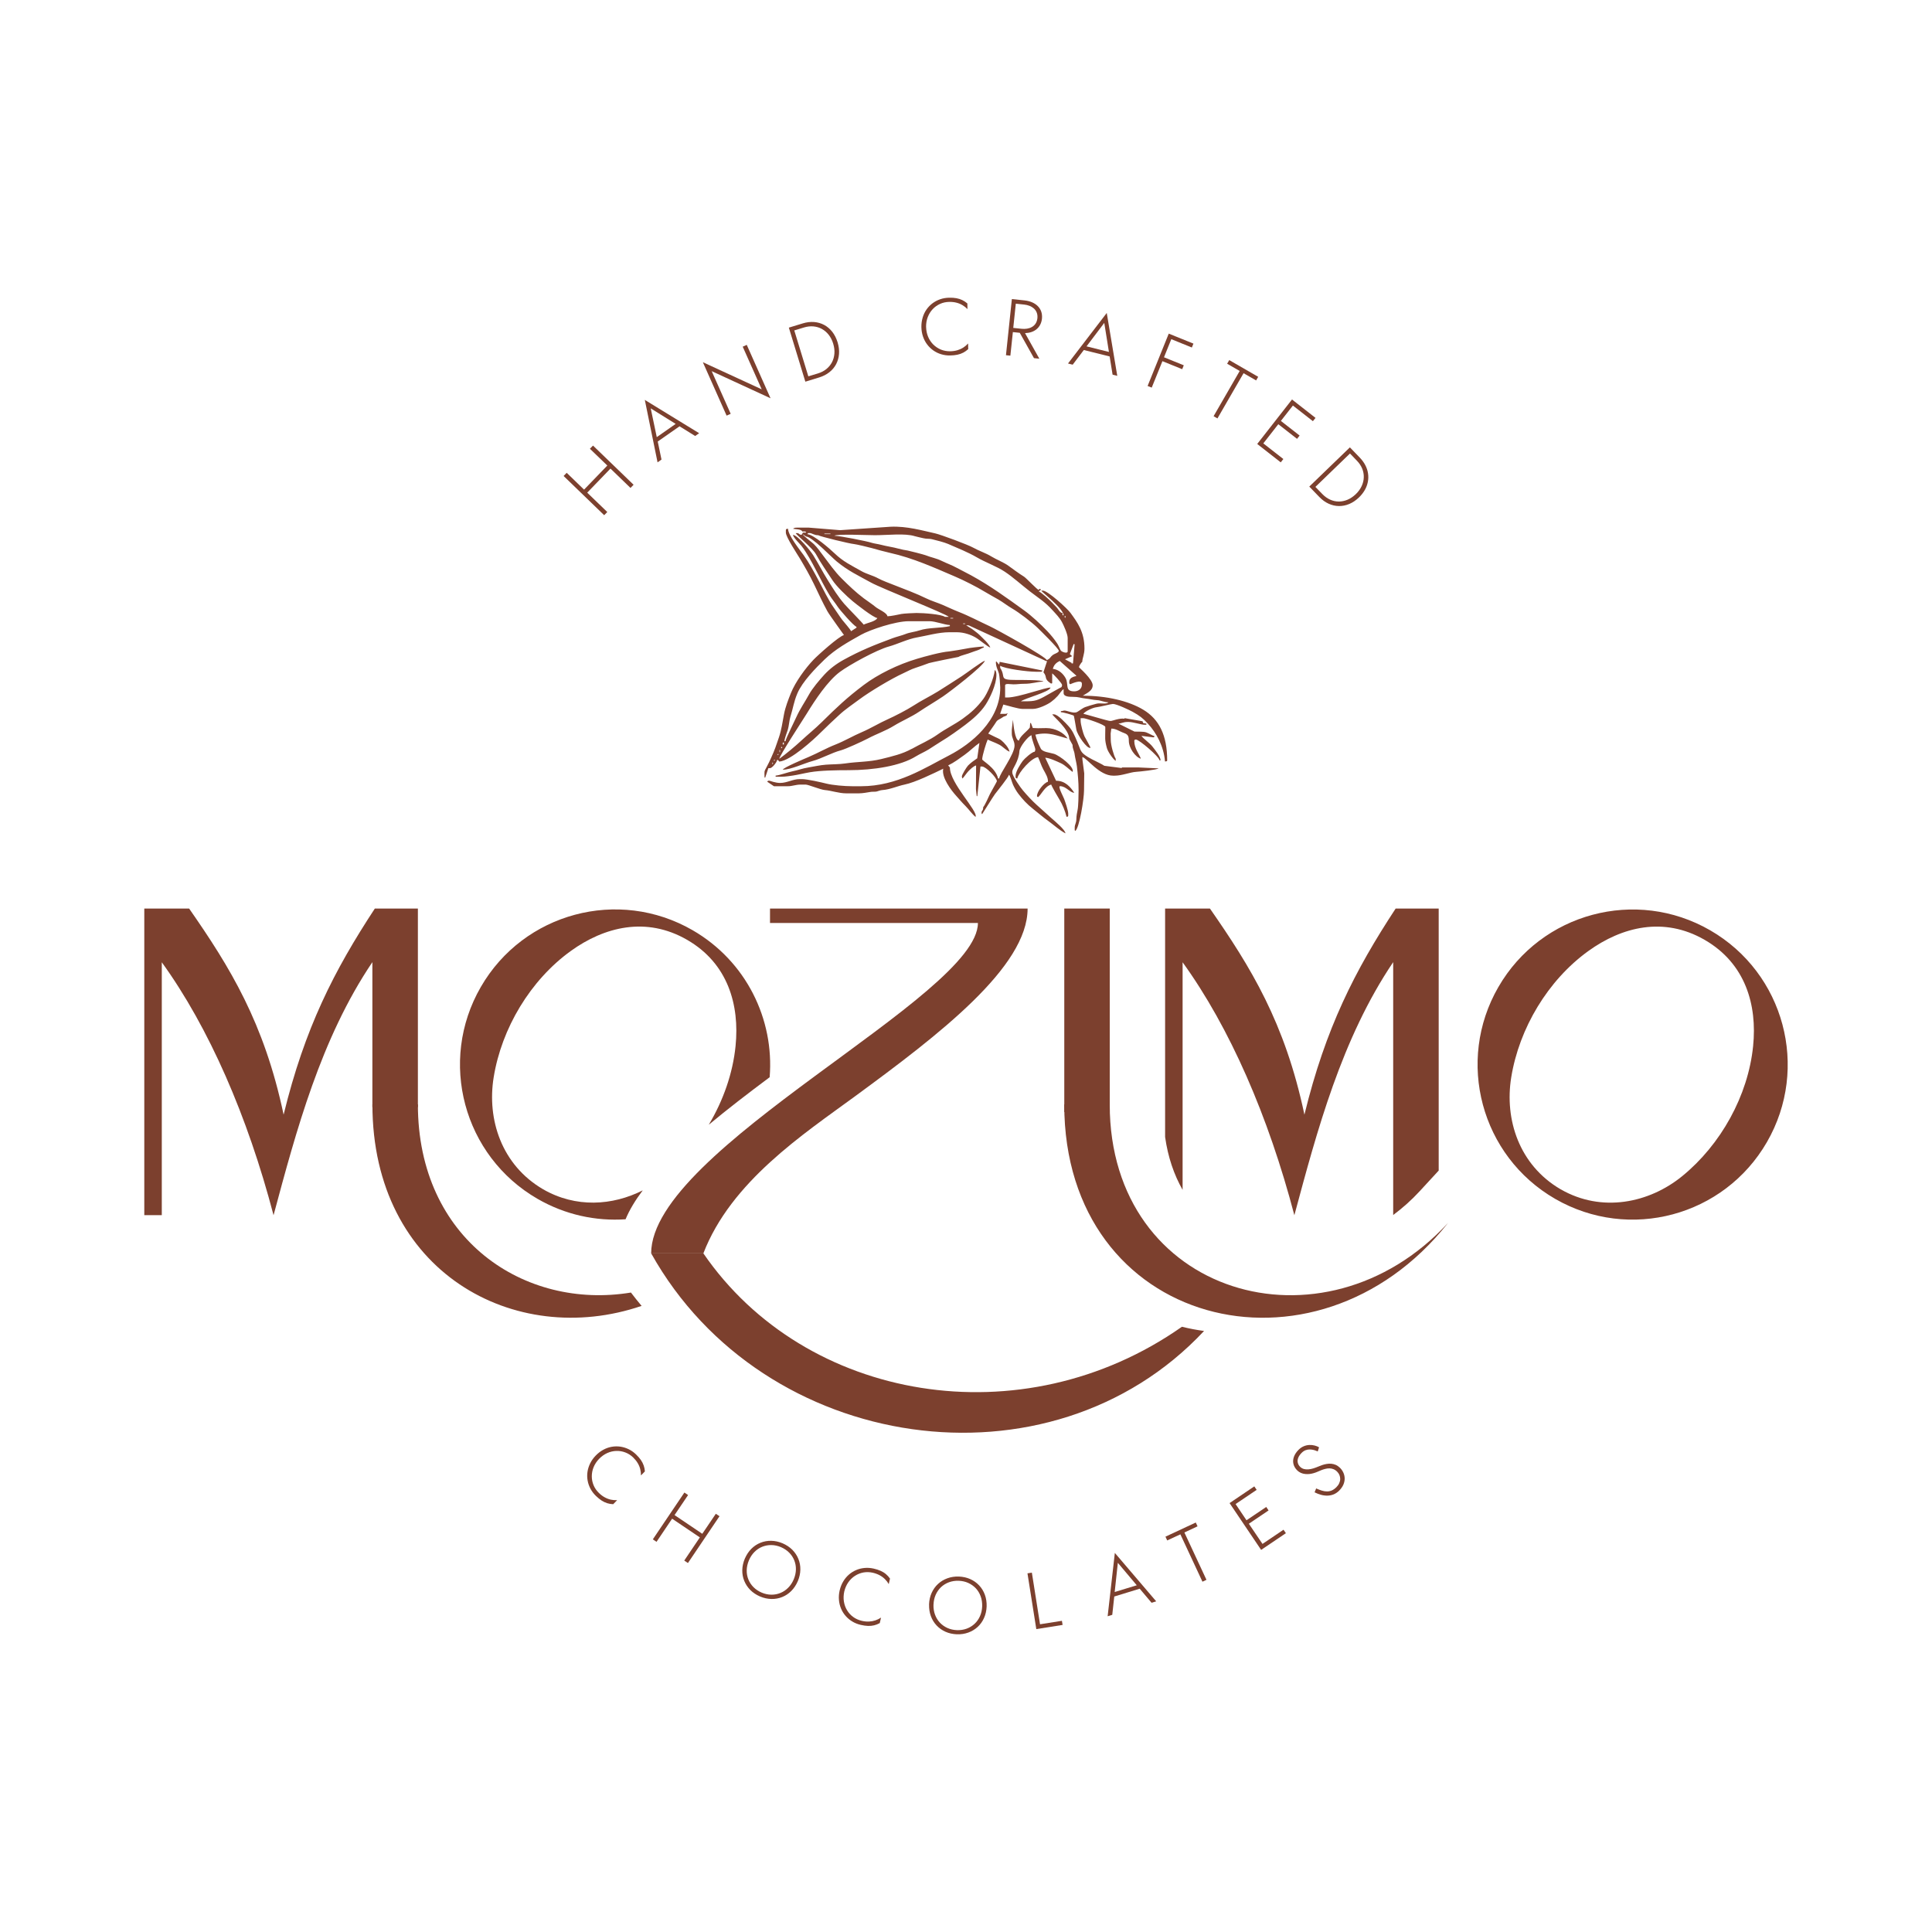 <?xml version="1.0" encoding="UTF-8"?>
<svg xmlns="http://www.w3.org/2000/svg" version="1.1" viewBox="0 0 540 540">
  <defs>
    <style>
      .cls-1 {
        fill-rule: evenodd;
      }

      .cls-1, .cls-2 {
        fill: #7c402e;
      }
    </style>
  </defs>
  <!-- Generator: Adobe Illustrator 28.7.1, SVG Export Plug-In . SVG Version: 1.2.0 Build 142)  -->
  <g>
    <g id="Layer_1">
      <g>
        <path class="cls-2" d="M167.45,407.75c.7-.71,1.46-1.25,2.28-1.62.83-.37,1.67-.56,2.53-.59.86-.03,1.7.11,2.51.42.81.3,1.54.77,2.2,1.4.53.52.96,1.05,1.28,1.6.33.55.56,1.11.7,1.68.14.58.21,1.15.2,1.75l1.1-1.13c-.04-.59-.16-1.14-.34-1.66-.18-.52-.44-1.03-.79-1.54-.35-.5-.8-1.01-1.34-1.54-.63-.61-1.32-1.1-2.07-1.46-.74-.36-1.52-.6-2.32-.72-.8-.11-1.61-.1-2.41.04-.81.14-1.59.42-2.35.83-.76.41-1.47.95-2.13,1.63-.66.68-1.17,1.41-1.55,2.18-.38.77-.63,1.57-.75,2.38-.12.81-.1,1.61.04,2.41.14.8.41,1.56.8,2.3.39.73.9,1.4,1.53,2.01.55.53,1.08.96,1.59,1.29.52.33,1.04.58,1.56.74.52.16,1.08.25,1.67.28l1.1-1.13c-.59.03-1.17-.02-1.75-.14-.58-.13-1.15-.34-1.71-.65-.56-.3-1.11-.71-1.64-1.23-.65-.64-1.15-1.35-1.48-2.15-.33-.8-.5-1.63-.5-2.49,0-.86.16-1.72.5-2.55.34-.84.85-1.62,1.54-2.34h0Z"/>
        <polygon class="cls-2" points="191.29 417.17 182.47 430.25 183.5 430.95 187.86 424.48 195.61 429.71 191.25 436.18 192.28 436.87 201.1 423.79 200.08 423.1 196.29 428.7 188.54 423.47 192.32 417.87 191.29 417.17 191.29 417.17"/>
        <path class="cls-2" d="M209.32,436.12c.4-.93.92-1.71,1.56-2.35.64-.64,1.36-1.13,2.17-1.45.8-.32,1.65-.48,2.54-.47.89.01,1.79.2,2.69.58.9.39,1.66.9,2.29,1.53.63.63,1.1,1.35,1.43,2.16.32.81.48,1.66.46,2.57-.02.9-.22,1.82-.61,2.75-.4.93-.92,1.71-1.56,2.35-.64.64-1.36,1.13-2.17,1.45-.8.33-1.65.49-2.54.48-.89-.01-1.79-.2-2.69-.58-.9-.39-1.66-.9-2.29-1.53-.63-.63-1.1-1.35-1.43-2.16-.32-.8-.48-1.66-.46-2.57.02-.9.22-1.82.61-2.75h0ZM208.18,435.64c-.46,1.09-.69,2.17-.71,3.23-.02,1.06.17,2.06.56,3.01.39.95.95,1.79,1.69,2.54.74.74,1.65,1.34,2.71,1.8,1.07.45,2.12.68,3.18.7,1.05.02,2.05-.16,3-.54.95-.38,1.8-.94,2.55-1.69.75-.75,1.36-1.67,1.83-2.75.46-1.09.69-2.17.71-3.23.02-1.06-.17-2.06-.56-3.01-.39-.95-.95-1.79-1.69-2.54-.75-.74-1.65-1.34-2.71-1.8-1.07-.45-2.12-.68-3.18-.7-1.05-.02-2.05.16-3,.54-.95.38-1.8.94-2.55,1.69-.75.75-1.36,1.67-1.83,2.75h0Z"/>
        <path class="cls-2" d="M235.98,444.82c.23-.97.61-1.82,1.12-2.56.52-.74,1.14-1.34,1.87-1.81.73-.47,1.51-.78,2.36-.94.85-.15,1.72-.13,2.61.07.72.17,1.36.4,1.93.71.56.3,1.05.66,1.47,1.08.42.42.78.88,1.07,1.39l.35-1.54c-.34-.48-.72-.9-1.14-1.25-.42-.36-.91-.66-1.47-.91-.56-.25-1.2-.46-1.95-.63-.86-.19-1.7-.26-2.52-.18-.83.07-1.61.26-2.36.58-.75.32-1.43.74-2.05,1.28-.62.54-1.15,1.18-1.59,1.92-.45.74-.77,1.57-.99,2.49-.21.92-.28,1.81-.2,2.67.07.86.27,1.67.59,2.42.32.76.74,1.44,1.28,2.05.53.61,1.15,1.13,1.87,1.56.71.43,1.49.74,2.35.94.74.17,1.42.27,2.03.29.61.02,1.18-.04,1.72-.17.53-.13,1.06-.34,1.57-.62l.35-1.54c-.49.33-1.01.59-1.58.78-.56.19-1.16.3-1.79.33-.64.03-1.32-.04-2.04-.21-.89-.21-1.68-.57-2.38-1.08-.7-.51-1.27-1.14-1.71-1.88-.45-.74-.74-1.56-.88-2.45-.14-.89-.1-1.82.11-2.8h0Z"/>
        <path class="cls-2" d="M260.92,448.49c.04-1.01.24-1.92.61-2.75.37-.83.87-1.54,1.5-2.14.63-.59,1.37-1.04,2.2-1.35.84-.31,1.75-.45,2.72-.42.98.04,1.88.24,2.69.61.81.37,1.51.87,2.11,1.5.59.64,1.04,1.38,1.35,2.24.31.85.45,1.78.42,2.79-.04,1.01-.24,1.92-.61,2.75-.37.83-.87,1.54-1.5,2.13-.63.59-1.37,1.05-2.21,1.36s-1.75.45-2.72.42c-.98-.04-1.87-.24-2.69-.61-.81-.37-1.51-.87-2.11-1.51-.59-.63-1.04-1.38-1.35-2.23-.31-.85-.45-1.78-.42-2.78h0ZM259.68,448.44c-.03,1.18.13,2.27.5,3.27.36.99.9,1.87,1.6,2.61.7.75,1.53,1.33,2.49,1.76.96.43,2.02.66,3.17.71,1.16.04,2.23-.13,3.22-.49.99-.36,1.86-.89,2.61-1.58.75-.69,1.34-1.52,1.77-2.49.44-.97.68-2.04.73-3.23.03-1.18-.13-2.27-.5-3.27-.36-.99-.9-1.87-1.6-2.61-.7-.75-1.53-1.33-2.49-1.76-.96-.43-2.02-.66-3.17-.71-1.16-.04-2.23.13-3.22.49-.99.36-1.86.89-2.61,1.58-.75.69-1.34,1.52-1.78,2.49-.44.97-.68,2.04-.73,3.23h0Z"/>
        <polygon class="cls-2" points="287.18 439.75 289.65 455.34 297 454.17 296.81 453.02 290.69 453.99 288.41 439.56 287.18 439.75 287.18 439.75"/>
        <path class="cls-2" d="M311.6,434.05l-2.01,17.7,1.29-.4.56-5.12,7.11-2.18,3.32,3.93,1.29-.4-11.57-13.55h0ZM312.44,436.81l5.29,6.28-6.17,1.88.88-8.16h0Z"/>
        <polygon class="cls-2" points="326.24 430.56 329.92 428.85 336.09 442.09 337.21 441.56 331.04 428.33 334.72 426.61 334.22 425.55 325.75 429.5 326.24 430.56 326.24 430.56"/>
        <polygon class="cls-2" points="349.06 425.89 354.57 422.17 353.92 421.2 348.4 424.92 345.35 420.39 351.24 416.42 350.58 415.45 343.67 420.12 352.49 433.2 359.41 428.53 358.75 427.56 352.87 431.53 349.06 425.89 349.06 425.89"/>
        <path class="cls-2" d="M367.89,415.98l-.46,1.13c.62.31,1.25.55,1.86.71.62.16,1.22.23,1.81.21.59-.02,1.16-.14,1.69-.36.54-.23,1.04-.57,1.5-1.02.55-.56.95-1.13,1.2-1.71.24-.58.36-1.16.35-1.72-.01-.57-.14-1.1-.36-1.6-.23-.5-.54-.96-.94-1.35-.38-.37-.78-.65-1.19-.83-.42-.18-.84-.28-1.27-.32-.43-.03-.86-.02-1.28.06-.42.07-.82.17-1.21.3-.38.13-.74.27-1.07.41-.48.21-.96.38-1.43.53-.48.14-.94.24-1.39.27-.45.04-.87,0-1.26-.1-.39-.11-.74-.31-1.04-.6-.35-.35-.58-.74-.67-1.17-.1-.43-.06-.87.12-1.34.18-.47.51-.94.98-1.42.35-.34.72-.59,1.11-.73.39-.14.78-.21,1.18-.2.4.01.78.07,1.16.17.37.11.72.24,1.03.39l.37-1.16c-.36-.22-.77-.38-1.24-.5-.46-.12-.96-.17-1.48-.15-.52.02-1.04.14-1.55.35-.51.21-1,.54-1.45.99-.61.61-1.04,1.25-1.29,1.92-.25.67-.31,1.34-.16,1.99.14.66.49,1.27,1.05,1.84.32.31.67.55,1.05.71.38.16.77.27,1.18.31.41.04.82.04,1.22,0,.41-.05.8-.13,1.17-.24.37-.11.72-.23,1.03-.37.35-.16.72-.31,1.09-.46.38-.15.76-.27,1.14-.36.39-.1.77-.15,1.15-.14.38,0,.75.07,1.11.22.36.14.71.37,1.04.7.28.28.49.6.64.95.14.35.21.72.21,1.1,0,.39-.1.78-.27,1.16-.17.39-.44.77-.8,1.13-.43.42-.86.73-1.29.91-.44.19-.89.27-1.34.27-.46,0-.94-.08-1.43-.23-.49-.15-1.01-.35-1.55-.59h0Z"/>
        <path class="cls-1" d="M336.54,372.01c-43.05,46.02-123.21,34.38-154.54-21.7h14.59c28.49,41.53,89.11,51.87,133.77,20.52,2.03.51,4.09.9,6.18,1.18h0Z"/>
        <path class="cls-1" d="M134.38,275.88c-11.97,20.73-4.86,47.24,15.86,59.2,7.75,4.47,16.3,6.28,24.61,5.71,1.08-2.62,2.72-5.32,4.8-8.08-8.46,4.28-18.73,4.96-27.86-.31-11.61-6.77-15.71-19.53-13.81-31.27,2.22-13.73,10.26-27.18,21.56-35.33,9.38-6.76,21.08-9.71,32.5-3.12,11.42,6.59,14.71,18.19,13.55,29.7-.77,7.65-3.45,15.24-7.49,21.99,5.32-4.43,11.13-8.89,17.02-13.28,1.32-16.18-6.54-32.43-21.53-41.09-20.73-11.97-47.24-4.86-59.2,15.86h0Z"/>
        <polygon class="cls-2" points="297.47 253.94 297.47 310.83 310.18 310.83 310.18 253.94 297.47 253.94 297.47 253.94"/>
        <path class="cls-2" d="M238.94,306.45c23.56-17.27,48.28-36.18,48.28-52.51h-72v4.04h58.11c0,20.48-91.33,63.05-91.33,92.35h14.59c7.73-20.08,27.97-33.34,42.35-43.88h0Z"/>
        <path class="cls-1" d="M418.8,275.88c-11.97,20.73-4.86,47.24,15.86,59.2,20.73,11.97,47.24,4.86,59.2-15.86,11.97-20.73,4.86-47.24-15.86-59.2-20.73-11.97-47.24-4.86-59.2,15.86h0ZM436.21,332.41c11.48,6.63,24.77,3.84,33.98-3.68,10.78-8.79,18.41-22.48,19.81-36.34,1.17-11.51-2.13-23.11-13.55-29.7-11.42-6.59-23.11-3.65-32.5,3.12-11.3,8.15-19.34,21.6-21.56,35.33-1.9,11.74,2.2,24.5,13.81,31.27h0Z"/>
        <path class="cls-1" d="M404.7,341.85c-36.95,46.7-107.24,29.1-107.24-33.17h12.71c0,53.56,59.87,70.78,94.52,33.17h0Z"/>
        <path class="cls-1" d="M179.33,365c-35.45,12.09-75.24-9.46-75.24-56.32h12.71c0,37.8,29.82,57.49,59.55,52.59.96,1.27,1.96,2.51,2.98,3.73h0Z"/>
        <path class="cls-2" d="M45.21,268.94c13.2,18.25,24.01,43.1,31.25,70.72,6.34-23.58,13.19-49.36,27.62-70.74v40.55h12.72v-55.53h-12.03c-11.4,17.37-19.59,33.39-25.5,57.61-5.44-25.75-15.01-41.23-26.41-57.61h-12.53v85.7h4.89v-70.7h0Z"/>
        <path class="cls-2" d="M330.53,268.94c13.2,18.25,24.01,43.1,31.25,70.72,6.34-23.58,13.19-49.36,27.62-70.74v70.68c2.59-1.92,5.09-4.14,7.43-6.68l5.29-5.74v-73.24h-12.03c-11.4,17.37-19.59,33.39-25.5,57.61-5.44-25.75-15.01-41.23-26.41-57.61h-12.53v63.84c.79,5.63,2.49,10.57,4.89,14.79v-63.63h0Z"/>
        <polygon class="cls-2" points="157.53 133.04 168.87 144 169.74 143.11 164.13 137.7 170.63 130.97 176.23 136.38 177.09 135.49 165.75 124.54 164.88 125.43 169.75 130.12 163.25 136.85 158.39 132.15 157.53 133.04 157.53 133.04"/>
        <path class="cls-2" d="M180.23,111.78l3.56,17.45,1.1-.78-1.05-5.04,6.09-4.26,4.37,2.71,1.11-.78-15.19-9.31h0ZM181.88,114.14l6.97,4.34-5.28,3.7-1.69-8.03h0Z"/>
        <polygon class="cls-2" points="207.59 96.9 212.9 108.82 196.45 101.24 203.09 116.17 204.23 115.66 198.92 103.74 215.37 111.32 208.72 96.39 207.59 96.9 207.59 96.9"/>
        <path class="cls-2" d="M220.49,91.59l4.61,15.09,3.88-1.19c1.1-.34,2.05-.83,2.85-1.47.8-.63,1.43-1.39,1.88-2.25.45-.87.72-1.82.8-2.85.08-1.03-.06-2.11-.4-3.25-.35-1.13-.85-2.1-1.48-2.92-.64-.81-1.39-1.45-2.25-1.92-.86-.46-1.8-.74-2.82-.82-1.02-.08-2.08.04-3.18.38l-3.88,1.18h0ZM222.02,92.35l2.69-.82c.91-.27,1.79-.38,2.64-.3.85.08,1.64.31,2.36.71.73.4,1.36.94,1.91,1.63.54.69.97,1.52,1.26,2.48.29.96.41,1.88.34,2.76s-.29,1.69-.67,2.42c-.38.73-.9,1.37-1.56,1.91-.66.54-1.45.95-2.36,1.23l-2.7.82-3.93-12.85h0Z"/>
        <path class="cls-2" d="M258.84,91.39c-.01-1,.15-1.92.47-2.76.33-.84.78-1.58,1.37-2.21.59-.63,1.28-1.12,2.07-1.48.79-.36,1.63-.54,2.55-.56.74-.01,1.42.06,2.04.22.62.16,1.18.39,1.69.7.51.3.97.67,1.38,1.09l-.03-1.58c-.44-.38-.92-.69-1.41-.93-.5-.24-1.04-.42-1.65-.53-.6-.11-1.28-.16-2.04-.14-.88.02-1.71.16-2.49.43-.79.27-1.5.65-2.15,1.13-.65.49-1.21,1.07-1.68,1.74-.47.67-.83,1.42-1.07,2.25-.25.83-.37,1.71-.36,2.66.02.94.17,1.82.45,2.64.28.82.66,1.55,1.16,2.21.49.65,1.07,1.21,1.73,1.68.67.47,1.39.82,2.19,1.06.79.24,1.63.36,2.51.34.76-.01,1.44-.08,2.04-.21.6-.13,1.14-.32,1.63-.58.48-.26.94-.58,1.38-.98l-.03-1.58c-.4.44-.84.82-1.34,1.14-.5.32-1.05.57-1.66.75-.61.18-1.29.28-2.03.29-.91.01-1.77-.15-2.57-.47-.8-.33-1.5-.8-2.12-1.4-.61-.61-1.1-1.33-1.45-2.16-.35-.83-.54-1.74-.57-2.74h0Z"/>
        <path class="cls-2" d="M282.82,83.59l-1.65,15.69,1.23.13.7-6.59,1.93.2,3.97,7.08,1.5.16-4-7.15c.63-.02,1.22-.12,1.77-.3.54-.18,1.02-.44,1.44-.79.42-.34.76-.76,1.02-1.25.26-.49.43-1.06.5-1.7.07-.73,0-1.38-.2-1.97-.2-.59-.53-1.1-.96-1.54-.44-.44-.97-.79-1.59-1.06-.62-.27-1.31-.44-2.07-.53l-3.59-.38h0ZM283.93,84.88l2.35.25c.51.05,1,.17,1.46.35.47.18.88.43,1.23.74.36.32.62.7.8,1.15.18.45.24.97.19,1.57-.07.59-.24,1.09-.51,1.5-.27.41-.61.72-1.02.95-.41.24-.86.39-1.36.47-.49.08-1,.09-1.5.04l-2.36-.25.71-6.77h0Z"/>
        <path class="cls-2" d="M309.35,87.46l-10.84,14.14,1.31.33,3.11-4.1,7.22,1.8.82,5.09,1.31.33-2.94-17.57h0ZM308.65,90.26l1.3,8.11-6.26-1.56,4.95-6.55h0Z"/>
        <polygon class="cls-2" points="324.9 100.95 330.43 103.19 330.87 102.1 325.34 99.86 327.38 94.8 333.13 97.13 333.57 96.04 326.67 93.25 320.76 107.88 321.91 108.34 324.9 100.95 324.9 100.95"/>
        <polygon class="cls-2" points="342.99 101.66 346.5 103.69 339.2 116.33 340.28 116.95 347.58 104.31 351.09 106.33 351.67 105.32 343.58 100.65 342.99 101.66 342.99 101.66"/>
        <polygon class="cls-2" points="357.29 118.57 362.53 122.66 363.25 121.74 358.01 117.65 361.37 113.35 366.96 117.72 367.69 116.8 361.12 111.66 351.4 124.09 357.97 129.23 358.7 128.3 353.1 123.93 357.29 118.57 357.29 118.57"/>
        <path class="cls-2" d="M377.3,125.04l-11.35,10.96,2.82,2.92c.81.83,1.67,1.45,2.6,1.87.93.42,1.88.64,2.86.65.98.01,1.95-.18,2.9-.58.95-.4,1.86-1.01,2.71-1.83.68-.66,1.22-1.35,1.64-2.09s.69-1.49.84-2.27c.15-.77.17-1.55.05-2.33-.11-.78-.36-1.54-.74-2.28-.38-.74-.88-1.44-1.52-2.11l-2.82-2.92h0ZM377.32,126.75l1.95,2.03c.66.68,1.15,1.42,1.47,2.21.32.79.47,1.6.44,2.43-.02.83-.22,1.64-.59,2.44-.37.8-.91,1.55-1.63,2.25-.73.69-1.5,1.22-2.31,1.56-.81.34-1.63.51-2.46.51-.83,0-1.63-.18-2.41-.53-.78-.35-1.5-.86-2.16-1.54l-1.96-2.02,9.66-9.33h0Z"/>
        <path class="cls-1" d="M215.57,214.21v-.31.31h0ZM298.87,206.55c0-2.73-4.62-6.41-4.75-6.89h.46c1.08,0,3.34,2.5,3.99,3.2,1.22,1.3,1.77,2.69,2.54,4.5,1.05,2.45.73,2.85,2.96,4.23,1.36.84,3.47,1.7,4.59,2.45l4.88.63.02-.17h4.59l5.67.26c-.42.41-5.25.9-6.28.97-1.69.11-3.91,1.07-5.97,1.07h-.46c-3.86,0-7.21-4.84-8.58-5.21v.61l.52,3.97-.06,4.75c0,2.39-1.31,10.57-2.45,11.33-.2-.4-.15.13-.15-.46v-.46c0-1,.44-1.14.46-2.45,0-.73.2-1.87.35-2.56.21-1.01.27-4.07.27-5.4,0-2.45-.22-4.56-.47-6.72-.13-1.06-.51-2.42-.59-3.09-.17-1.49-.62-1.64-.62-2.9l-.92-1.68h0ZM218.79,215.13c.15-.58,6.24-3.13,7.29-3.58,2.5-1.07,4.94-2.47,7.43-3.44,2.47-.97,4.9-2.42,7.39-3.48,2.5-1.07,4.82-2.52,7.27-3.61,1.81-.8,5.45-2.68,7.11-3.77,2.15-1.41,4.65-2.62,6.88-3.99,2.32-1.43,4.35-2.79,6.63-4.24,1.25-.8,5.59-4.11,6.51-4.36-.59,1.63-9.76,8.66-11.74,10-2.21,1.49-4.47,2.79-6.63,4.24-2.25,1.52-4.77,2.54-7.07,3.95-2.3,1.42-4.89,2.29-7.3,3.57-1.41.75-6.18,2.94-7.57,3.31-2.48.65-5.33,2.29-7.89,2.98-2.25.6-6.16,2.46-8.3,2.41h0ZM254.8,209.34c2.43-1.38,5.03-2.45,7.28-4.06,2.17-1.56,4.74-2.78,6.96-4.37,2.39-1.71,4.05-3.21,5.79-5.54,1.11-1.48,3.02-5.75,3.21-8.12.35.26.46.77.46,1.38,0,2.78-1.85,6.54-3.01,8.32-1.44,2.21-3.62,4.07-5.69,5.64-2,1.5-4.54,3.33-6.71,4.62-1.2.72-2.24,1.47-3.45,2.21-1.23.76-2.52,1.29-3.67,2-4.29,2.66-11.76,3.85-18.81,3.85-3.48,0-7.81.07-10.76.57-1.54.26-3.43.73-4.74.92-2.37.34-2.26.34-4.87.34v-.31c1.12-.09,3.51-.97,4.63-1.19,1.58-.31,2.77-.81,4.56-1.1,1.47-.24,3.22-.65,4.89-.77,1.57-.12,3.78-.1,5.33-.34,3.53-.53,6.69-.39,10.1-1.23,3.05-.75,5.99-1.43,8.49-2.84h0ZM215.88,213.6h.15v-.46h-.15v.46h0ZM216.67,212.4l-.34-.03.03.34.31-.31h0ZM217.56,210.99v-.31l-.34.28.34.03h0ZM217.87,209.62v.61h.15v-.61h-.15ZM218.33,209.16l.34-.18-.31-.31-.03.49h0ZM219.09,207.47c-.47.34-.25-.1-.31.61h.31v-.61h0ZM296.2,184.74c-.88.42-1.65,1.05-1.92,2.22,1.63.14,2.9,1.38,3.55,2.57.96,1.76-.31,3.7,2.42,3.7,1.22,0,2.14-.75,2.14-1.84v-.31c0-1.37-3.17.15-3.22.15-.21,0-.31-.21-.31-.46v-.15c0-1.13,1.05-1.46,1.99-1.68l-.11-.18-4.55-4.03h0ZM300.36,180.08l-.27-.07-1.06,2.82.64.58-2,.86,1.88,1.02-.07.14h.42s.46-5.35.46-5.35h0ZM240.65,177.43c-3.72,2.09-7.16,4-10.14,6.86-2.45,2.35-6.26,6.25-7.64,9.51-1.03,2.42-1.17,4.09-1.97,6.61-.28.88-.41,2.66-.71,3.57-.22.65-.93,2.55-.95,3.19h.31c.06-.71,2.59-5.73,3.04-6.76,1.02-2.27,2.42-4.26,3.52-6.28.95-1.75,2.94-4.07,4.27-5.53,1.51-1.65,3.4-3.08,5.45-4.2,4.7-2.58,8.34-4.04,13.6-6,1.14-.43,2.61-.76,3.7-1.2,1.1-.45,2.71-.61,3.89-1.01,2.41-.82,5.94-.59,8.47-1.18v-.31c-1.41-.03-4.05-1.07-5.67-1.07h-5.82c-3.76,0-10.86,2.4-13.35,3.8h0ZM281.72,199.36c-.62.59.03.48-.74.79-.63.26-.33.03-.92.46-.58.42-1.21.51-1.61,1.15-.73,1.17-1.51,2.18-2.24,3.27.06.02,1.66.82,1.84.91.6.31,1.25.51,1.8.96.84.7,2.06,2.01,2.33,3.18-.79-.18-1.86-1.4-2.83-1.91-1.22-.64-2.13-.9-3.29-1.46-.37.77-1.53,4.5-1.53,5.51,0,.46,3.73,2.29,4.44,5.36h.31c.11-1.34,4.29-6.72,4.29-9.19,0-1.34-.77-2-.77-3.37v-1.07l.31-2.78c.18,1.46.53,5.74,1.68,5.84.31-1.31,2.39-2.66,3.06-3.67l.09-1.23.2-.04.53,1.41,1.48.06,2.3-.04c2.59,0,4.93,1.36,5.97,2.91-2.9-.68-5.17-1.97-9.03-1.07.31,1.34.96,2.77,1.5,3.86.51,1.02,2.43,1.11,3.71,1.5,1.57.48,5.82,3.72,5.2,5.06-1.08-.79-2.06-1.89-3.35-2.47-.88-.4-3.13-1.48-4.31-1.51l3.04,6.44c2.58-.01,4.05,1.81,5.08,3.36-1.27-.03-2.24-1.84-3.98-1.84-.68,0,.98,3.06,1.16,3.58.31.84,1.13,3.22,1.13,4.07v.46c0,.42-.12.37-.46.46-.37-1.58-1.2-3.55-1.96-4.78-.39-.64-2.21-3.74-2.33-4.25-1.81.48-2.8,2.88-3.67,3.52-.12-.08-.31-.08-.31-.31,0-1.31,1.95-3.72,3.06-3.98.09-1.14-.7-2.38-1.29-3.46-.61-1.12-.94-2.33-1.47-3.43-1.88.16-5.41,4.23-5.82,5.97-.34-.09-.46-.04-.46-.46v-.31c0-1.21,1.43-3.37,1.99-4.13.44-.6,2.55-2.53,3.37-2.6.1-.43.15-.26.15-.61,0-.55-1.05-2.87-1.07-3.98-.96.26-3.3,3.26-3.37,4.44-.19,2.91-1.99,4.9-1.99,5.67v.31c0,1.01,2.33,4.25,2.97,5,1.23,1.45,2.48,2.81,3.88,4.08,1.44,1.3,2.77,2.49,4.19,3.77.75.67,3.79,3.17,3.81,4.15-1.73-.92-3.13-2.26-4.72-3.4-1.68-1.2-2.89-2.31-4.44-3.52-1.54-1.21-2.8-2.57-3.99-4.13-.57-.75-1.04-1.58-1.48-2.5-.29-.6-.79-2.57-1.15-2.83-.18.78-3.23,4.49-3.92,5.42-.54.72-3.52,5.55-3.59,5.6-.2-.4-.15.13-.15-.46,0-.66.46-.35.46-1.53.36-.24,1.58-3,1.88-3.63.25-.52,1.94-3.46,1.94-3.57,0-1.04-3.11-4.13-4.13-4.13h-.46l-.88,8.29-.17-.02-.21-1.98.04-6.59c-.78.21-1.64,1.09-2.18,1.64-.41.41-1.38,1.84-1.64,2.03-.1-.43-.15-.26-.15-.61,0-.51,1.34-2.63,1.72-3.03.66-.7,1.77-1.49,2.57-2.03l.61-4.29c-1.37.91-2.67,2.28-4.17,3.34-1.48,1.05-2.88,2.13-4.57,2.94l.49.59c-.03,4.38,7.92,12.17,7.17,13.8-.81-.6-1.93-2.16-2.79-3.02-.99-.98-1.78-1.94-2.7-2.96-1.23-1.36-4.11-5.05-3.54-7.49-2.68,1.29-7.81,3.83-10.86,4.45-1.82.37-4.05,1.38-6.14,1.52-.65.04-1.03.27-1.59.4-.54.13-1.12.01-1.72.12-.98.17-2.29.4-3.28.4h-3.52c-2.06,0-4.19-.78-5.97-.92-1.23-.1-4.66-1.53-5.36-1.53h-1.38c-1.48,0-2.33.47-3.67.46-1.32,0-2.57,0-3.83,0l-1.9-1.28c.47-.3-.06-.25.53-.25h.15c.06,0,1.65.61,2.91.61,2.02,0,3.51-1.07,5.51-1.07h.61c1.52,0,5.38.89,6.86,1.26,1.73.43,5.02.73,7.23.73h2.45c10.03,0,17.85-5.13,24.61-8.62,6.17-3.19,14.29-9.73,14.29-18.94,0-.72-.2-3.34-.36-3.92-.29-1.04-.86-1.85-.86-3.27l.15-.13.75.9.17-.78,11.91,2.41c-.07.23-.01.35-.44.35h-1.38c-2.34,0-8.69-.84-9.95-1.68v.61c1.75,2.62-.7,3.38,4.59,3.37,1.22,0,7.12-.06,7.5.46-1.81,0-3,.62-5.51.61-1.2,0-1.74.16-2.91.15-.84,0-2.3-.36-2.3.31v3.37h.61c3.18,0,11.08-2.99,12.1-2.76-.33,1.25-7.29,2.98-8.27,3.83,3.42,0,4.09,0,6.4-1.25.64-.35,4.8-2.72,4.93-2.73.1-.43.15-.26.15-.61,0-.42-2.26-2.88-2.76-3.22v2.76s-.33.08-.33.08c-2.15-1.39-.91-1.75-2.12-3.15l1.04-3.18-.18.09-21.72-10.01-.73-.07c.5.43,1.42.87,2.02,1.35.57.46,1.28.94,1.77,1.44.76.77,2.68,2.48,2.95,3.48-.84-.3-2.93-2.13-4.09-2.81-1.32-.77-3.26-1.48-5.26-1.48h-2.14c-2.95,0-6.36.99-8.97,1.44-2.63.45-5.53,1.9-7.87,2.54-3.45.94-11.05,5.13-13.72,7.11-3.4,2.53-6.93,7.85-9.22,11.6-.89,1.46-7.9,12.16-7.69,12.68,1.78-1.3,4.49-3.55,6.11-5.06,1.97-1.83,3.78-3.25,5.79-5.23,4.12-4.07,6.99-6.8,11.7-10.35,3.93-2.96,9.55-5.73,14.89-7.31,2.18-.65,6.66-1.89,8.97-2.06.33-.02,4.4-.68,4.73-.78.57-.17,4.14-.59,4.92-.59v.31c-.46.04-.91.48-1.71.74-.41.13-1.46.48-1.82.63-.88.39-2.91.82-3.52,1.23-.21,0-7.89,1.59-8.24,1.72-1.01.38-2.79,1.02-3.74,1.32-1.29.41-2.22.96-3.4,1.5-3.39,1.54-9.52,5.23-12.38,7.37-1.98,1.49-3.82,2.67-5.61,4.34-1.71,1.59-3.41,3.16-5.1,4.85-2.03,2.03-8.43,7.89-11.6,8.15l-.36-.43-.25-.03c-.05.61-1.38,2.3-1.99,2.3h-.46l-.89,2.66-.18-.06c0-1.77-.22-1.49.64-3.03.43-.76.88-1.75,1.25-2.57.95-2.09,1.37-3.34,2.15-5.66.69-2.05.96-4.1,1.4-6.41.39-2.05,1.22-4.14,1.92-5.89,1.26-3.15,4.08-6.99,6.3-9.32,1.24-1.3,7.06-6.53,8.54-6.93-.01-.05-4.03-5.55-4.65-6.68-1.39-2.54-2.41-4.81-3.7-7.48-1.24-2.57-2.55-4.84-3.96-7.22-.73-1.22-3.93-6.01-3.93-7.25v-.61c0-.46.18-.42.61-.46,0,1.8,3.35,5.97,4.32,7.32,1.59,2.22,2.95,4.76,4.26,7.22,1.2,2.26,2.73,5.45,4.17,7.46.86,1.2,1.5,2.26,2.38,3.44.45.6,2.35,2.71,2.48,3.19l1.5-.97.03-.26c-.78-.21-4.67-4.7-5.26-5.61-.72-1.12-1.55-2.05-2.28-3.23-.72-1.16-1.27-2.2-1.93-3.43-1.3-2.42-2.4-4.72-3.78-7.09-.74-1.26-1.32-2.22-2.19-3.32-.5-.63-2.26-2.3-2.33-3.03,1.42.16,4.88,4.46,5.65,5.68,1.45,2.33,2.68,4.74,4.12,7.05,1.51,2.4,2.78,4.48,4.59,6.59.68.8,5.33,5.54,5.4,5.78,1.08-.52,3.32-.87,3.83-1.84-1.09-.09-5.94-3.91-6.91-4.72-1.68-1.4-4.51-4.11-5.69-5.94-1.52-2.35-3.2-4.67-4.52-7.12-.95-1.76-5.56-5.47-5.69-5.95h.46c.47,0,.51.46,1.07.46.25,0,.36-.42.46-.61h.92c-.18-.24-.03-.31-.46-.31h-.61c-.25-.68-1.87-.6-2.6-.77.33-.23.51-.31,1.07-.31h3.37l8.72.71,14.09-.96c4.6-.21,8.99,1.09,12.5,1.86,1.58.35,9.19,3.18,10.62,3.99,1.57.89,3.53,1.51,5.05,2.45,1.42.87,3.48,1.66,4.76,2.59,1.34.97,2.96,2.18,4.38,3.06.63.39,3.73,3.72,4.19,3.76v-.31h.46v.31l-.54.38c.61.12,3.07,2.4,3.53,2.9.56.61,1.04,1.04,1.57,1.64.41.47.84,1.43,1.56,1.5v.61h.31c-.17-2-6.18-6.54-6.28-6.89h.46c1.38,0,6.81,4.97,7.72,6.21,1.99,2.73,3.92,5.33,3.92,10.01,0,1.58-.61,2.73-.61,3.67-.25.17-.92,1.19-.92,1.53,0,.08,3.83,3.31,3.83,5.05,0,1.61-1.81,2.25-2.76,2.91,6.57,0,12.76,1.42,16.91,3.92,4.41,2.66,6.67,7.11,6.67,14.15,0,.31-.32.28-.61.31-.36-4.36-2.47-8.07-4.76-10.55-1.44-1.56-2.33-2.25-4.31-3.35-.85-.47-4.46-2.18-5.48-2.18-.43,0-3.78.84-4.59.92-1.12.12-3.17,1.13-3.68,1.83,1.05.24,6.88,1.99,7.35,1.99h.46c.25,0,2.37-.84,3.68-.61l.03-.16,5.03.87.17.5.89.16v.31h-.61c-.79,0-3.14-.77-4.29-.77h-.46c-1.03,0-1.54.38-2.45.46l4.48,2.22c1.05.07,2.48-.07,3.32.24.72.27,1.79.93,2.31,1.06-.16.21-.04.35-.46.31l-3.21-.41c.49.79,2.34,1.99,3.14,3.08.59.79,2.18,2.66,2.21,3.77h-.31c-.09-1.04-5.7-5.82-6.58-5.82-.35,0-.46.11-.46.46,0,1.98,1.36,3.59,1.84,4.9-1.53-.41-3.39-2.99-3.37-5.05.02-1.72-.62-1.85-1.81-2.32-.92-.36-1.87-1.05-3.08-1.05l-.19,1.37.03,1.84c0,1.4.86,4.43,1.38,5.21v.61c-.79-.53-2.19-2.55-2.48-3.64-.64-2.41-.43-2.71-.43-5.39v-.46c0-.62-5.53-2.45-6.12-2.45h-.77v.77c0,.96.74,3.63,1.07,4.29.29.58,1.74,3.09,1.68,3.22-.94.41-3.67-3.58-3.95-5.08-.07-.38-.64-3.81-.71-3.88-.2-.2-3-.99-3.61-.99v-.31c.71-.02.51-.15,1.07-.15.6,0,2.27.8,3.25.49.53-.17,1.65-1.16,2.51-1.47,1.1-.39,1.87-.59,3.06-.92,1.15-.32,2.67.26,3.43-.4-1.33-.03-2.1-.56-3.22-.61-1.08-.05-1.97-.32-3.36-.47-1.28-.14-1.74-.45-3.38-.45-1.11,0-2.6-.06-2.6-1.07v-1.07c-.44.16-1.24,1.44-1.65,1.88-.67.72-1.06,1.08-1.85,1.67-.95.72-3.53,1.96-5.08,1.96h-2.91c-1.19,0-4.21-.96-5.36-1.22l-.9,2.61h1.35c.41,0,.42-.08.77-.16h0ZM269.78,174.25h-.61v.15h.61v-.15h0ZM298.26,173.48v-.31.31h0ZM267.35,173.25l-.32.11.32-.11h0ZM266.41,172.72h-.77v.15h.77v-.15h0ZM297.8,172.11c-.4.29-.33.23,0,.61v-.61h0ZM224.38,149.33c-.03.3,2.65,2.31,3.1,2.75,1.04,1.04,1.7,2.04,2.6,3.22,1.71,2.25,3.22,4.45,5.21,6.43,1.97,1.96,3.91,3.82,6.14,5.5,1.09.82,2.33,1.61,3.35,2.46.78.64,3.18,1.61,3.26,2.56.9,0,3.01-.46,3.94-.65.57-.12,3.45-.27,4.17-.27,2.04,0,6.89.35,7.97,1.08h1.07c-.56-.76-18.94-8.03-21.68-9.55-3.77-2.08-6.42-3.28-9.67-5.95-1.54-1.27-6.77-6.81-8.54-6.96l-.92-.62h0ZM298.41,178.23c0-1.02-1.16-3.57-1.6-4.37-.71-1.3-1.64-2.21-2.57-3.24-2.19-2.44-3.9-3.4-6.43-5.36-2.3-1.78-4.61-3.9-6.99-5.48-2.26-1.5-5.39-2.59-7.79-4-2.4-1.4-5.46-2.63-8.04-3.75-1.11-.48-3.37-1.04-4.55-1.33-.73-.18-1.47-.04-2.38-.27-.44-.11-1.92-.42-2.35-.56-2.8-.88-7.47-.28-11.17-.28-2.08,0-10.55-.39-11.33.15,1.54.03,9.14,1.53,10.43,1.97.58.2,1.78.34,2.52.54.56.15,2.1.49,2.51.55,1.73.28,3.32.86,5.04,1.08.34.04,4.55,1.13,4.97,1.3,1.62.65,2.97.82,4.53,1.59,1.42.7,2.76,1.14,4.19,1.93,1.39.76,2.64,1.34,4.02,2.1,5.49,3.02,9.92,6.27,14.84,9.81,2.11,1.52,4.68,3.92,6.46,5.79.99,1.05,1.91,2.16,2.73,3.39.48.72.63,1.34,1.04,2.02.23.38,1.93,1.03,1.93.22v-3.83h0ZM228.74,149.6c-1.3,0-1.74-.61-2.45-.61h-.15c-.44,0-.28.05-.46.31,1.76.15,6.31,4.14,7.54,5.32,2.51,2.41,4.58,3.32,7.65,5.06,1.33.75,3.17,1.2,4.5,1.93,1.14.63,3.31,1.44,4.52,1.91,2.76,1.08,6.4,2.44,8.98,3.72,1.37.68,3.14,1.2,4.6,1.83,1.43.62,3.03,1.38,4.48,1.95,2.9,1.13,5.85,2.71,8.69,4.02,1.93.89,15.68,8.5,15.94,9.47,1.13-.54.79-.72,1.65-1.41.53-.42,1.71-.67,1.71-1.19,0-.63-5.23-5.76-6.03-6.52-1.66-1.58-5.04-4.17-7.06-5.34-1.26-.73-2.46-1.7-3.8-2.48-1.34-.78-2.59-1.43-3.9-2.23-2.16-1.32-5.81-3.17-8.21-4.19-5.73-2.44-11.69-5.19-18.31-6.65-1.44-.32-3.44-.88-4.97-1.31-.88-.25-4.38-1.08-4.99-1.13-1.17-.09-9.4-2.09-9.95-2.45h0ZM232.11,149.14h-1.68v.15h1.68v-.15h0Z"/>
      </g>
    </g>
  </g>
</svg>